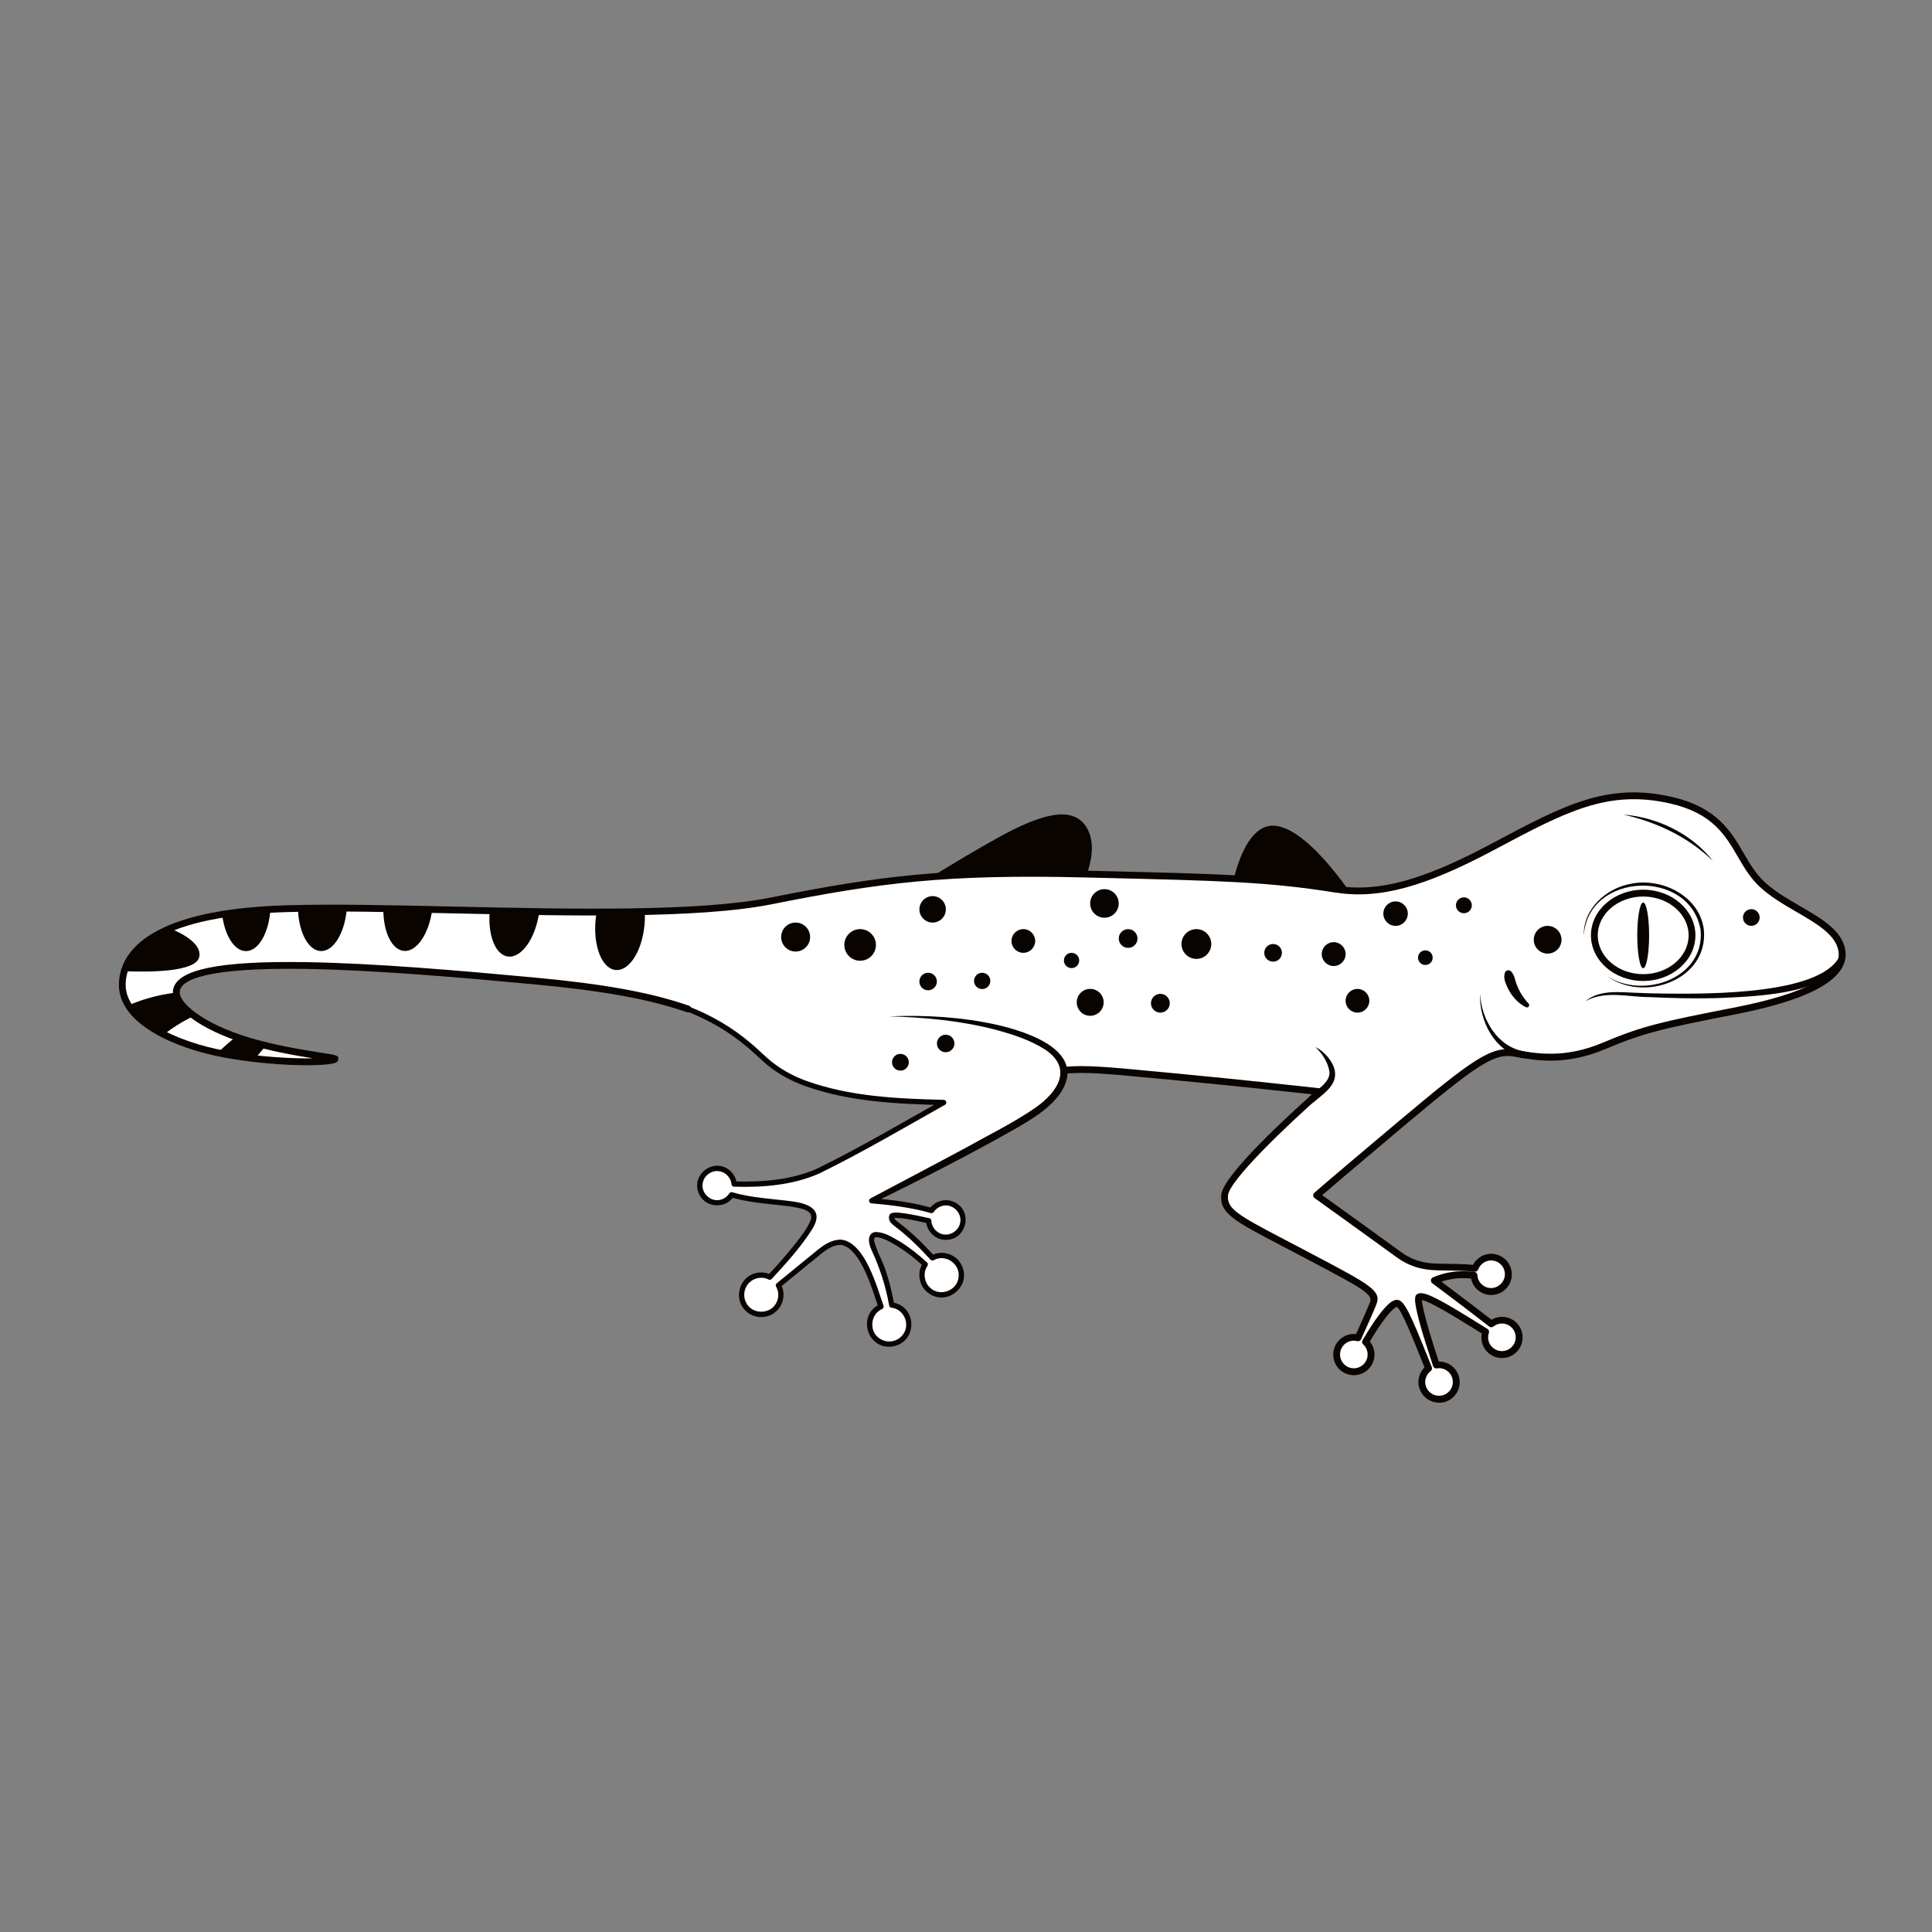 <svg xmlns="http://www.w3.org/2000/svg" xmlns:xlink="http://www.w3.org/1999/xlink" id="uuid-db54f05e-bfff-4c9d-bc27-7bd9cf913510" viewBox="0 0 566.93 566.93"><rect x="0" y="0" width="566.93" height="566.93" fill="#808080" stroke="none"/><defs><style>.uuid-1bca4184-01e1-4654-b2ea-9eb845a7a407,.uuid-9f277891-8ae9-45c6-8a3d-658bb90b1d4f,.uuid-753701ac-ba0c-46de-8c24-b13895578c4e{fill:none;}.uuid-c1dd3127-d971-481a-80c0-2e019dc63375{fill:#fff;}.uuid-21a1a70a-840f-42e1-a7b4-531fdecd13cd{fill:#090400;}.uuid-9f277891-8ae9-45c6-8a3d-658bb90b1d4f{clip-path:url(#uuid-cc027b7e-5890-47ef-b003-2df9256d8de3);}.uuid-753701ac-ba0c-46de-8c24-b13895578c4e{clip-path:url(#uuid-e87cb121-4a08-46b3-aeb5-810ce7b17669);}</style><clipPath id="uuid-e87cb121-4a08-46b3-aeb5-810ce7b17669"><rect class="uuid-1bca4184-01e1-4654-b2ea-9eb845a7a407" width="566.93" height="566.93"></rect></clipPath><clipPath id="uuid-cc027b7e-5890-47ef-b003-2df9256d8de3"><rect class="uuid-1bca4184-01e1-4654-b2ea-9eb845a7a407" width="566.93" height="566.93"></rect></clipPath></defs><g class="uuid-753701ac-ba0c-46de-8c24-b13895578c4e"><g class="uuid-9f277891-8ae9-45c6-8a3d-658bb90b1d4f"><path class="uuid-21a1a70a-840f-42e1-a7b4-531fdecd13cd" d="m267.64,260.92s12.58-8.09,25.18-15.09c12.89-7.16,21.45-9.16,25.51-3.79,5.77,7.65-2.36,20.91-2.36,20.91l-48.32-2.03Z"></path><path class="uuid-21a1a70a-840f-42e1-a7b4-531fdecd13cd" d="m398.34,265.11s-13.23-21.09-23.65-22.74c-10.42-1.66-13.5,19.72-13.5,19.72l37.15,3.02Z"></path><path class="uuid-c1dd3127-d971-481a-80c0-2e019dc63375" d="m391.82,260.89c12.55,2,25.38-1.29,46.26-12.42,20.88-11.12,33.57-17.95,52.3-13.66,18.73,4.29,18.39,16.66,26.39,24.39,8,7.73,22.46,11.18,23.73,19.86,1.07,7.33-9.33,13.25-31.06,17.51-21.74,4.26-27.17,5.43-38.63,10.28-11.46,4.85-19.83,3.38-26.29,2.2-6.46-1.18-11.75,2.5-33.93,21.15s-24.23,20.56-24.23,20.56c0,0,16.46,11.77,29.24,21.11,13.44,9.82,25.5,19.33,25.5,19.33l-1.63,1.69c-5.11-2.81-20.89-13.63-23.01-12.32-1.63,1.01,6.59,24.6,6.59,24.6l-2.1.37c-2.62-5.45-8.56-22.66-10.8-23.06-3.23-.58-11.85,15.57-11.85,15.57l-1.81-1.03s5.14-11.16,6.46-14.54-2.06-4.99-20.42-14.69c-18.36-9.69-23.66-11.72-23.16-17.13.59-6.32,28.01-30.31,28.01-30.31,0,0-23.15-2.58-41.82-4.33-18.67-1.75-26.56-2.72-33.83-1.91-7.27.81-68.42,0-87.54-8.49-19.12-8.49-26.77-14.03-67.61-17.82-40.84-3.79-102.48-9.11-104.78,2.7-.81,4.19,7.08,10.64,20.72,14.8,12.23,3.73,25.75,4.88,25.76,5.41.02,1.06-16.26,1.56-32.27-1.39-15.55-2.86-30.16-10.18-30.12-20.36.04-9.3,8.57-21.13,48.01-22.33,39.44-1.2,109.74,4.24,142.36-2.28,32.62-6.52,52.47-8.84,91.67-7.9,40.01.97,53.47,1.17,73.89,4.42"></path><path class="uuid-c1dd3127-d971-481a-80c0-2e019dc63375" d="m201.88,296.08c9.16,3.63,15.46,8.14,20.97,13.35,5.51,5.21,14.86,13.63,54.06,14.09,0,0-26.11,14.97-35.99,19.76-12.56,6.09-30.17,3.83-30.17,3.83l.11,2.26s5.69,2.52,16.67,3.4c10.12.81,11.54,2.49,11.28,4.81-.42,3.65-11.06,15.57-16.88,21.23l2.89,1.21s5.77-4.47,12.36-10,9.89-7.88,14.36-2.35,8.24,20.12,8.24,20.12l2.59-.94s-1.41-9.3-3.65-14.95c-2.24-5.65-4-8.12-2.35-9.41,1.65-1.29,10.59,3.41,17.89,11.3l1.77-2s-5.41-6.24-9.53-9.77c-4.12-3.53-5.06-3.53-4.83-5.06.24-1.53,15.25,2.35,15.25,2.35v-2.71s-5.01-2.94-21.14-4.24c0,0,28.91-14.62,44.01-23.42,16.36-9.53,13.51-17.01,8.47-20.95-5.99-4.69-26.83-12.21-62.39-8.96l-43.99-2.95Z"></path><path class="uuid-c1dd3127-d971-481a-80c0-2e019dc63375" d="m410.63,368.27c3.18,2.32,6.67,3.42,11.15,3.51,4.48.09,12.13,0,15.77,1.31v1.87s-6.2-1.28-10.54-.79c-4.34.49-7.03,2.06-7.03,2.06l-9.34-7.96Z"></path><path class="uuid-c1dd3127-d971-481a-80c0-2e019dc63375" d="m215.47,347.91c0,2.79-2.26,5.05-5.05,5.05s-5.05-2.26-5.05-5.05,2.26-5.05,5.05-5.05,5.05,2.26,5.05,5.05"></path><path class="uuid-c1dd3127-d971-481a-80c0-2e019dc63375" d="m282.6,358.01c0,2.79-2.26,5.05-5.05,5.05s-5.05-2.26-5.05-5.05,2.26-5.05,5.05-5.05,5.05,2.26,5.05,5.05"></path><path class="uuid-c1dd3127-d971-481a-80c0-2e019dc63375" d="m402.33,397.48c0,2.79-2.26,5.05-5.05,5.05s-5.05-2.26-5.05-5.05,2.26-5.05,5.05-5.05,5.05,2.26,5.05,5.05"></path><path class="uuid-c1dd3127-d971-481a-80c0-2e019dc63375" d="m427.33,405.55c0,2.79-2.26,5.05-5.05,5.05s-5.05-2.26-5.05-5.05,2.26-5.05,5.05-5.05,5.05,2.26,5.05,5.05"></path><path class="uuid-c1dd3127-d971-481a-80c0-2e019dc63375" d="m445.77,392.43c0,2.79-2.26,5.05-5.05,5.05s-5.05-2.26-5.05-5.05,2.26-5.05,5.05-5.05,5.05,2.26,5.05,5.05"></path><path class="uuid-c1dd3127-d971-481a-80c0-2e019dc63375" d="m442.6,373.94c0,2.79-2.26,5.05-5.05,5.05s-5.05-2.26-5.05-5.05,2.26-5.05,5.05-5.05,5.05,2.26,5.05,5.05"></path><path class="uuid-c1dd3127-d971-481a-80c0-2e019dc63375" d="m229.15,379.95c0,3.19-2.59,5.78-5.78,5.78s-5.78-2.59-5.78-5.78,2.59-5.78,5.78-5.78,5.78,2.59,5.78,5.78"></path><path class="uuid-c1dd3127-d971-481a-80c0-2e019dc63375" d="m266.71,388.65c0,3.19-2.59,5.78-5.78,5.78s-5.78-2.59-5.78-5.78,2.59-5.78,5.78-5.78,5.78,2.59,5.78,5.78"></path><path class="uuid-c1dd3127-d971-481a-80c0-2e019dc63375" d="m282.1,374.18c0,3.19-2.59,5.78-5.78,5.78s-5.78-2.59-5.78-5.78,2.59-5.78,5.78-5.78,5.78,2.59,5.78,5.78"></path><path class="uuid-c1dd3127-d971-481a-80c0-2e019dc63375" d="m496.51,274.47c0,6.84-6.42,12.39-14.33,12.39s-14.33-5.55-14.33-12.39,6.42-12.39,14.33-12.39,14.33,5.55,14.33,12.39"></path><path class="uuid-21a1a70a-840f-42e1-a7b4-531fdecd13cd" d="m483.92,274.47c0,5.33-.78,9.64-1.74,9.64s-1.74-4.32-1.74-9.64.78-9.64,1.74-9.64,1.74,4.32,1.74,9.64"></path><path class="uuid-21a1a70a-840f-42e1-a7b4-531fdecd13cd" d="m355.44,277.01c0,2.41-1.95,4.37-4.37,4.37s-4.37-1.96-4.37-4.37,1.96-4.37,4.37-4.37,4.37,1.96,4.37,4.37"></path><path class="uuid-21a1a70a-840f-42e1-a7b4-531fdecd13cd" d="m376.17,279.6c0,1.43-1.16,2.59-2.59,2.59s-2.59-1.16-2.59-2.59,1.16-2.59,2.59-2.59,2.59,1.16,2.59,2.59"></path><path class="uuid-21a1a70a-840f-42e1-a7b4-531fdecd13cd" d="m394.86,279.97c0,1.93-1.57,3.5-3.5,3.5s-3.5-1.57-3.5-3.5,1.57-3.5,3.5-3.5,3.5,1.57,3.5,3.5"></path><path class="uuid-21a1a70a-840f-42e1-a7b4-531fdecd13cd" d="m413.11,268.1c0,1.98-1.61,3.59-3.59,3.59s-3.59-1.61-3.59-3.59,1.61-3.59,3.59-3.59,3.59,1.61,3.59,3.59"></path><path class="uuid-21a1a70a-840f-42e1-a7b4-531fdecd13cd" d="m333.79,275.4c0,1.52-1.23,2.75-2.75,2.75s-2.75-1.23-2.75-2.75,1.23-2.75,2.75-2.75,2.75,1.23,2.75,2.75"></path><path class="uuid-21a1a70a-840f-42e1-a7b4-531fdecd13cd" d="m323.86,294.13c0,2.18-1.77,3.95-3.95,3.95s-3.95-1.77-3.95-3.95,1.77-3.95,3.95-3.95,3.95,1.77,3.95,3.95"></path><path class="uuid-21a1a70a-840f-42e1-a7b4-531fdecd13cd" d="m343.26,294.39c0,1.53-1.24,2.76-2.76,2.76s-2.76-1.24-2.76-2.76,1.24-2.76,2.76-2.76,2.76,1.24,2.76,2.76"></path><path class="uuid-21a1a70a-840f-42e1-a7b4-531fdecd13cd" d="m401.82,293.67c0,1.92-1.56,3.48-3.48,3.48s-3.48-1.56-3.48-3.48,1.56-3.48,3.48-3.48,3.48,1.56,3.48,3.48"></path><path class="uuid-21a1a70a-840f-42e1-a7b4-531fdecd13cd" d="m458.21,275.76c0,2.25-1.82,4.07-4.07,4.07s-4.07-1.82-4.07-4.07,1.82-4.07,4.07-4.07,4.07,1.82,4.07,4.07"></path><path class="uuid-21a1a70a-840f-42e1-a7b4-531fdecd13cd" d="m516.36,269.23c0,1.36-1.1,2.45-2.45,2.45s-2.45-1.1-2.45-2.45,1.1-2.45,2.45-2.45,2.45,1.1,2.45,2.45"></path><path class="uuid-21a1a70a-840f-42e1-a7b4-531fdecd13cd" d="m431.89,265.65c0,1.29-1.05,2.33-2.33,2.33s-2.33-1.05-2.33-2.33,1.04-2.33,2.33-2.33,2.33,1.05,2.33,2.33"></path><path class="uuid-21a1a70a-840f-42e1-a7b4-531fdecd13cd" d="m420.41,281.02c0,1.19-.96,2.15-2.15,2.15s-2.15-.96-2.15-2.15.96-2.15,2.15-2.15,2.15.96,2.15,2.15"></path><path class="uuid-21a1a70a-840f-42e1-a7b4-531fdecd13cd" d="m328.28,265.11c0,2.31-1.88,4.19-4.19,4.19s-4.19-1.87-4.19-4.19,1.88-4.19,4.19-4.19,4.19,1.87,4.19,4.19"></path><path class="uuid-21a1a70a-840f-42e1-a7b4-531fdecd13cd" d="m303.77,276.12c0,1.92-1.56,3.48-3.48,3.48s-3.48-1.56-3.48-3.48,1.56-3.48,3.48-3.48,3.48,1.56,3.48,3.48"></path><path class="uuid-21a1a70a-840f-42e1-a7b4-531fdecd13cd" d="m290.6,287.84c0,1.32-1.07,2.39-2.39,2.39s-2.39-1.07-2.39-2.39,1.07-2.39,2.39-2.39,2.39,1.07,2.39,2.39"></path><path class="uuid-21a1a70a-840f-42e1-a7b4-531fdecd13cd" d="m316.68,281.84c0,1.24-1,2.24-2.24,2.24s-2.24-1-2.24-2.24,1-2.24,2.24-2.24,2.24,1,2.24,2.24"></path><path class="uuid-21a1a70a-840f-42e1-a7b4-531fdecd13cd" d="m257.04,277.28c0,2.56-2.08,4.64-4.64,4.64s-4.64-2.08-4.64-4.64,2.08-4.64,4.64-4.64,4.64,2.08,4.64,4.64"></path><path class="uuid-21a1a70a-840f-42e1-a7b4-531fdecd13cd" d="m277.55,266.84c0,2.14-1.74,3.88-3.88,3.88s-3.88-1.74-3.88-3.88,1.74-3.88,3.88-3.88,3.88,1.74,3.88,3.88"></path><path class="uuid-21a1a70a-840f-42e1-a7b4-531fdecd13cd" d="m266.68,311.71c0,1.36-1.1,2.46-2.46,2.46s-2.46-1.1-2.46-2.46,1.1-2.46,2.46-2.46,2.46,1.1,2.46,2.46"></path><path class="uuid-21a1a70a-840f-42e1-a7b4-531fdecd13cd" d="m280.07,306.2c0,1.42-1.15,2.57-2.57,2.57s-2.57-1.15-2.57-2.57,1.15-2.57,2.57-2.57,2.57,1.15,2.57,2.57"></path><path class="uuid-21a1a70a-840f-42e1-a7b4-531fdecd13cd" d="m237.72,274.97c0,2.35-1.9,4.25-4.25,4.25s-4.25-1.9-4.25-4.25,1.9-4.25,4.25-4.25,4.25,1.9,4.25,4.25"></path><path class="uuid-21a1a70a-840f-42e1-a7b4-531fdecd13cd" d="m174.76,270.06c-.71,7.69,1.94,14.22,5.91,14.58,3.97.36,7.76-5.58,8.46-13.27.12-1.34.14-2.64.07-3.89-4.57.1-9.29.15-14.1.15-.14.79-.26,1.59-.34,2.42"></path><path class="uuid-21a1a70a-840f-42e1-a7b4-531fdecd13cd" d="m148.98,280.67c3.94.59,8.07-5.12,9.21-12.76.02-.13.03-.26.05-.39-4.82-.07-9.67-.16-14.51-.26-.66,7,1.56,12.87,5.25,13.42"></path><path class="uuid-21a1a70a-840f-42e1-a7b4-531fdecd13cd" d="m118.51,279.03c3.78.35,7.38-5.01,8.33-12.15-4.89-.11-9.69-.2-14.35-.28-.08,6.72,2.42,12.1,6.01,12.43"></path><path class="uuid-21a1a70a-840f-42e1-a7b4-531fdecd13cd" d="m87.43,266.56c.18,6.92,3.01,12.38,6.69,12.52,3.79.14,7.11-5.41,7.67-12.6-5.07-.03-9.89-.01-14.36.08"></path><path class="uuid-21a1a70a-840f-42e1-a7b4-531fdecd13cd" d="m72.19,279.09c3.68,0,6.71-5.34,7.16-12.24-5.32.29-10.03.79-14.18,1.46.75,6.18,3.6,10.79,7.02,10.79"></path><path class="uuid-21a1a70a-840f-42e1-a7b4-531fdecd13cd" d="m63.91,308.93c.69.15,1.39.29,2.09.42,2.97.55,5.95.98,8.84,1.3.97-1.23,2.06-2.51,3.29-3.79-1.87-.45-3.75-.96-5.61-1.53-1.13-.35-2.2-.71-3.25-1.08-2.08,1.58-3.85,3.17-5.35,4.68"></path><path class="uuid-21a1a70a-840f-42e1-a7b4-531fdecd13cd" d="m48.07,303.57c2.25-1.76,5.2-3.71,8.88-5.48-3.3-2.4-5.12-4.82-5.2-6.82-6.12.7-10.9,2.35-14.06,3.75,2.06,3.32,5.76,6.2,10.38,8.55"></path><path class="uuid-21a1a70a-840f-42e1-a7b4-531fdecd13cd" d="m58.5,280.71c.64-3.69-4.53-6.6-8.64-8.31-8.35,3.5-12.1,8.12-13.4,12.59,7.75.32,21.25.23,22.03-4.28"></path><path class="uuid-21a1a70a-840f-42e1-a7b4-531fdecd13cd" d="m274.92,288.02c0,1.42-1.15,2.57-2.57,2.57s-2.57-1.15-2.57-2.57,1.15-2.57,2.57-2.57,2.57,1.15,2.57,2.57"></path><path class="uuid-21a1a70a-840f-42e1-a7b4-531fdecd13cd" d="m422.28,411.6c-3.33,0-6.05-2.71-6.05-6.05,0-1.62.65-3.14,1.79-4.27-.39-.97-.81-2.01-1.24-3.08-2.07-5.16-5.51-13.75-6.86-14.71-.32.06-2.38.82-7.97,10.17.9,1.08,1.38,2.41,1.38,3.83,0,3.33-2.71,6.05-6.05,6.05s-6.05-2.71-6.05-6.05,2.71-6.05,6.05-6.05c.21,0,.42.01.64.04,1.54-3.4,3.38-7.52,4.09-9.34.91-2.34-2.04-3.99-17.86-12.34l-2.09-1.1c-2.13-1.13-4.09-2.15-5.89-3.09-14.06-7.35-18.31-9.57-17.8-15.02.54-5.8,20.28-23.8,26.64-29.47-6.27-.69-24.47-2.66-39.55-4.08-2.35-.22-4.53-.43-6.56-.62-13.64-1.3-20.49-1.96-26.62-1.34-.56.06-1.04-.35-1.1-.9-.05-.55.35-1.04.89-1.1,6.33-.63,13.24.03,27.01,1.34,2.03.19,4.21.4,6.56.62,18.46,1.73,41.6,4.3,41.83,4.33.39.04.73.32.84.69.12.38,0,.79-.29,1.05-10.9,9.54-27.26,25.31-27.67,29.65-.37,3.96,2.89,5.82,16.74,13.06,1.79.94,3.76,1.96,5.89,3.09l2.09,1.1c17.28,9.11,20.39,10.76,18.79,14.83-.78,1.99-2.85,6.62-4.46,10.15-.2.44-.68.68-1.15.56-.37-.09-.69-.14-.98-.14-2.23,0-4.05,1.82-4.05,4.05s1.82,4.05,4.05,4.05,4.05-1.82,4.05-4.05c0-1.12-.46-2.18-1.3-2.96-.35-.32-.42-.84-.18-1.24,7.29-12.35,9.52-11.94,10.47-11.78,1.78.32,3.64,4.26,8.33,15.95.53,1.31,1.03,2.58,1.5,3.73.17.42.04.9-.32,1.17-1.02.78-1.6,1.95-1.6,3.2,0,2.23,1.82,4.05,4.05,4.05s4.05-1.82,4.05-4.05-1.82-4.05-4.05-4.05c-.22,0-.43.04-.64.07-.48.07-.95-.21-1.1-.67-6.62-19.92-5.51-20.61-4.61-21.16,1.76-1.09,6.24,1.32,17.99,8.64.9.56,1.77,1.1,2.57,1.6.4.24.57.73.42,1.17-.16.47-.23.89-.23,1.29,0,2.23,1.82,4.05,4.05,4.05s4.05-1.82,4.05-4.05-1.82-4.05-4.05-4.05c-.9,0-1.76.31-2.49.89-.36.29-.87.29-1.23,0-3.84-2.98-9.86-7.61-16.71-12.7-.29-.21-.44-.56-.4-.91.04-.35.26-.66.59-.8,1.33-.6,3.53-1.37,6.42-1.7,1.55-.17,3.48-.15,5.73.06.49.05.88.45.9.94.12,2.14,1.89,3.82,4.02,3.82s4.05-1.82,4.05-4.05-1.82-4.05-4.05-4.05c-1.68,0-3.19,1.07-3.78,2.65-.16.43-.58.69-1.04.65-2.89-.29-6.27-.33-8.98-.37-.71,0-1.38-.02-1.99-.03-4.65-.1-8.38-1.28-11.72-3.7-11.57-8.4-24.15-17.4-24.27-17.49-.24-.17-.4-.45-.42-.75-.02-.3.1-.59.32-.79.08-.08,2.33-2.14,24.27-20.6,22.29-18.74,27.73-22.64,34.75-21.37,6.1,1.11,14.45,2.63,25.72-2.14,11.6-4.9,17.15-6.1,38.82-10.34,20.77-4.07,31.23-9.73,30.27-16.38-.71-4.87-6.33-8.13-12.28-11.59-3.93-2.28-7.99-4.64-11.15-7.7-2.64-2.55-4.42-5.6-6.14-8.56-3.65-6.26-7.41-12.74-19.79-15.57-18.28-4.19-30.7,2.43-51.29,13.4l-.32.17c-20.78,11.07-33.93,14.58-46.89,12.52-19.51-3.1-32.96-3.43-68.9-4.29l-4.85-.12c-39.99-.96-59.71,1.53-91.45,7.88-21.36,4.27-59.42,3.43-92.99,2.68-18.42-.41-35.81-.8-49.53-.38-40.85,1.24-47.01,13.9-47.04,21.34-.04,9.65,14.68,16.68,29.3,19.37,9.91,1.83,19.69,2.3,25.68,2.2-5.13-.82-12.57-2.11-19.64-4.27-13.41-4.09-22.42-10.8-21.41-15.95,1.14-5.86,13.51-8.41,38.94-8.01,20.4.32,45.24,2.49,66.92,4.5,20.7,1.92,34.32,4.4,45.54,8.3.52.18.8.75.62,1.27-.18.52-.75.8-1.27.62-11.06-3.84-24.54-6.3-45.07-8.2-21.64-2.01-46.44-4.18-66.77-4.5-29.42-.46-36.32,3.22-36.94,6.39-.67,3.42,6.8,9.62,20.04,13.66,7.87,2.4,16.26,3.72,21.26,4.51,4.89.77,5.18.81,5.2,1.84,0,.35-.14.66-.42.9-1.75,1.48-18.39,1.41-33.03-1.29-14.3-2.63-30.99-9.81-30.94-21.35.04-8.16,6.45-22.03,48.98-23.33,13.77-.42,31.19-.03,49.64.38,33.47.74,71.42,1.58,92.56-2.64,31.89-6.38,51.71-8.88,91.89-7.92l4.85.12c36.04.87,49.53,1.19,69.17,4.32,12.48,1.98,25.28-1.47,45.64-12.31l.32-.17c21-11.19,33.67-17.94,52.67-13.58,13.22,3.03,17.39,10.19,21.07,16.52,1.73,2.97,3.36,5.77,5.8,8.13,2.98,2.88,6.94,5.18,10.77,7.4,6.38,3.71,12.41,7.21,13.26,13.03,1.16,7.99-9.56,14.26-31.86,18.64-21.51,4.21-27.02,5.39-38.43,10.22-11.82,5-20.51,3.42-26.86,2.27-5.81-1.05-10.45,1.88-33.1,20.93-15.83,13.31-21.38,18.07-23.27,19.72,3.24,2.32,13.6,9.75,23.26,16.77,3.03,2.21,6.3,3.23,10.58,3.32.61.01,1.27.02,1.98.03,2.54.04,5.64.08,8.43.32,1.04-1.96,3.09-3.24,5.34-3.24,3.33,0,6.05,2.71,6.05,6.05s-2.71,6.05-6.05,6.05c-2.9,0-5.34-2.06-5.91-4.84-1.78-.14-3.29-.14-4.52,0-1.68.19-3.11.55-4.19.91,5.93,4.43,11.14,8.42,14.71,11.19.94-.57,1.99-.86,3.08-.86,3.33,0,6.05,2.71,6.05,6.05s-2.71,6.05-6.05,6.05-6.05-2.71-6.05-6.05c0-.38.04-.76.12-1.16-.62-.38-1.27-.79-1.94-1.21-4.72-2.94-13.28-8.27-15.63-8.59.03,1.59,1.32,7.02,4.95,18.03.03,0,.06,0,.09,0,3.33,0,6.05,2.71,6.05,6.05s-2.71,6.05-6.05,6.05"></path><path class="uuid-21a1a70a-840f-42e1-a7b4-531fdecd13cd" d="m202.17,295.36c6.44,2.52,12.54,6.03,17.85,10.51,2.65,2.16,4.95,4.73,7.73,6.68,2.71,1.96,5.74,3.47,8.9,4.64,12.82,4.6,26.75,5.22,40.27,5.55.77,0,1.06,1.09.38,1.45-12.21,6.87-24.28,13.98-36.88,20.16-7.84,3.45-16.59,4.14-25.03,3.87-.39-.01-.71-.32-.74-.71-.16-2.02-1.9-3.75-3.93-3.86-2.02-.18-4.02,1.28-4.45,3.26-.84,3.09,2.38,6.12,5.42,5.07.95-.3,1.79-.95,2.33-1.79.19-.29.54-.42.86-.33,5.79,1.69,11.8,1.9,17.77,2.7,5.58.81,9.23,2.94,5.35,8.66-3.33,5.12-7.43,9.62-11.55,14.08-.23.26-.61.32-.9.17-2.13-1.12-4.95-.35-6.28,1.64-.67.97-.97,2.18-.86,3.36.65,5.62,8.64,6.04,9.87.51.24-1.17.06-2.37-.54-3.42-.19-.33-.1-.74.18-.97,0,0,8.86-7.25,8.87-7.25,3.04-2.32,6.18-5.86,10.38-5.55,6.78,1.3,10.09,13.65,12.1,19.4.12.38-.07.77-.42.93-3.55,1.53-3.91,6.76-.59,8.75,2.01,1.33,4.94.9,6.47-.97,2.58-2.9.7-7.76-3.15-8.17-.34-.04-.6-.3-.66-.62-1-5.67-2.75-11.07-5.17-16.28-.78-1.67-1.59-4.79,1.05-5.31,2.83,0,5,1.53,7.3,2.82,2.86,1.77,5.49,3.85,7.94,6.13.28.26.32.68.11.99-1.39,2.01-.96,5,.93,6.54,2.91,2.61,7.88.64,8.21-3.26.51-3.87-3.9-6.91-7.3-4.94-.32.18-.71.11-.94-.16-3.19-3.49-6.49-6.78-10.28-9.64-.47-.39-.95-.7-1.46-1.33-.42-.51-.54-1.24-.4-1.9.14-.53.51-.72.88-.84,1.48-.27,2.5,0,3.87.15,2.39.37,4.72.87,7.05,1.4.35.08.58.38.59.72.06,2.04,1.75,3.87,3.78,4.05,2.03.25,4.08-1.13,4.59-3.11.96-3.08-2.22-6.23-5.29-5.24-.97.27-1.83.91-2.38,1.75-.19.29-.55.41-.87.32-2.77-.82-5.63-1.38-8.51-1.83-2.88-.45-5.79-.76-8.7-1-.49.02-.95-.34-.9-.85.02-.28.19-.51.42-.63,9.32-4.93,18.65-9.84,27.92-14.83,6.85-3.85,13.97-7.29,20.43-11.75,6.58-4.6,11.26-11.58,2.75-17.19-4.3-2.71-9.36-4.37-14.38-5.71-10.16-2.66-20.71-3.63-31.21-3.94,10.54-.44,21.18.17,31.58,2.48,9.28,2.13,27.01,7.91,18.43,20.38-3.4,4.5-8.16,7.3-12.7,9.95-13.78,7.83-27.89,15-42.11,21.99l-.29-1.47.19.02c5.91.51,11.81,1.23,17.53,2.89l-.87.32c1.5-2.35,4.74-3.29,7.26-2.09,5.95,2.75,3.49,11.76-3.05,11.09-2.78-.26-5.07-2.75-5.16-5.53l.6.72c-3.25-.66-6.97-1.72-10.12-1.58.01-.01.16-.12.2-.31,0,.01-.03.2-.02.25.1.62.77.92,1.32,1.42,3.81,2.86,7.26,6.29,10.46,9.81l-.94-.16c2.78-1.59,6.64-.66,8.42,1.99,4.3,6.32-3.69,13.63-9.61,8.75-2.48-2.04-3.04-5.93-1.22-8.58l.12.99c-2.37-2.21-4.94-4.23-7.69-5.93-1.89-1.09-4.15-2.54-6.29-2.6-.46.12-.52.56-.48,1.04.66,2.91,2.57,6.07,3.48,9.04,1.07,3.18,1.8,6.42,2.44,9.67l-.66-.62c7.47,1.07,7.57,11.72.13,12.95-7.45,1.04-10.51-9.2-3.71-12.42l-.42.94c-1.77-5.09-5.06-17.05-10.82-18.32-3.46-.2-6.5,3.18-9.18,5.2l-8.88,7.26.2-.98c1.6,2.7.79,6.47-1.72,8.33-2.44,1.97-6.29,1.77-8.51-.44-3.7-3.36-2.04-9.92,2.84-11.08,1.49-.41,3.15-.24,4.52.45l-.9.17c2.74-2.91,5.39-5.91,7.88-9.03,1.74-2.28,3.73-4.65,4.74-7.3.88-3-3.47-3.34-5.55-3.81-5.96-.8-12.08-1.03-17.93-2.74l.86-.33c-2.26,3.78-8.22,3.49-10.1-.49-2.9-5.83,4.56-11.33,9.25-6.78.97.95,1.59,2.26,1.72,3.62l-.74-.7c8.23.26,16.74-.4,24.33-3.74,12.51-6.15,24.59-13.25,36.75-20.09l.38,1.45c-13.71-.34-27.76-.96-40.8-5.65-3.26-1.21-6.42-2.78-9.26-4.84-2.84-1.99-5.16-4.57-7.82-6.74-5.18-4.37-11.11-7.78-17.43-10.25-.4-.16-.6-.61-.44-1.01.16-.4.61-.6,1.01-.44"></path><path class="uuid-21a1a70a-840f-42e1-a7b4-531fdecd13cd" d="m482.18,287.86c-8.45,0-15.33-6.01-15.33-13.39s6.88-13.39,15.33-13.39,15.33,6.01,15.33,13.39-6.88,13.39-15.33,13.39m0-24.78c-7.35,0-13.33,5.11-13.33,11.39s5.98,11.39,13.33,11.39,13.33-5.11,13.33-11.39-5.98-11.39-13.33-11.39"></path><path class="uuid-21a1a70a-840f-42e1-a7b4-531fdecd13cd" d="m464.76,274.47c-.25-7.71,6.57-13.87,13.82-15.13,9.11-1.89,20.21,3.61,21.4,13.47,1.41,14.82-17.81,21.55-28.51,13.54,10.59,7.08,28.89.75,27.56-13.43-3.09-18.16-33.02-17.08-34.27,1.55"></path><path class="uuid-21a1a70a-840f-42e1-a7b4-531fdecd13cd" d="m434.29,291.62c.47,7.59,5.06,15.54,13.01,16.92,1.26.35.77,2.25-.51,1.94-8.31-2.19-12.68-10.73-12.51-18.86"></path><path class="uuid-21a1a70a-840f-42e1-a7b4-531fdecd13cd" d="m465.24,293.81c3.85-3.29,9.42-2.72,14.13-2.51l4.84.18c12.72.23,47.35,1.05,54.93-9.75.68-1.12,2.41-.09,1.7,1.05-6.52,9.28-26.74,9.64-37.24,10.12-6.49.15-12.97.01-19.44-.3-6.29.01-13.15-2.05-18.92,1.2"></path><path class="uuid-21a1a70a-840f-42e1-a7b4-531fdecd13cd" d="m384.08,321.97c2.15-2.18,6.46-4.3,6.02-7.63-.51-2.75-2.05-5.13-4.09-7.08,1.5.73,2.8,1.87,3.87,3.22,2.7,3.55,2.58,6.71-.69,9.77-1.23,1.22-2.58,2.21-3.79,3.21-.42.36-1.06.31-1.42-.12-.34-.41-.3-1.01.09-1.37"></path><path class="uuid-21a1a70a-840f-42e1-a7b4-531fdecd13cd" d="m443.59,285.27c.62.72.84,1.57,1.06,2.4.75,2.57,2.08,4.89,3.92,6.85.49.53-.19,1.38-.81,1.03-2.8-1.38-4.82-4.05-5.9-6.94-.39-.97-.63-1.98-.26-3.15.29-.91,1.51-.98,1.99-.2"></path><path class="uuid-21a1a70a-840f-42e1-a7b4-531fdecd13cd" d="m476.37,239.04c10.01.77,19.96,5.61,26.24,13.52-.98-.8-1.82-1.73-2.83-2.47-6.72-5.55-14.93-9.15-23.41-11.05"></path></g></g></svg>